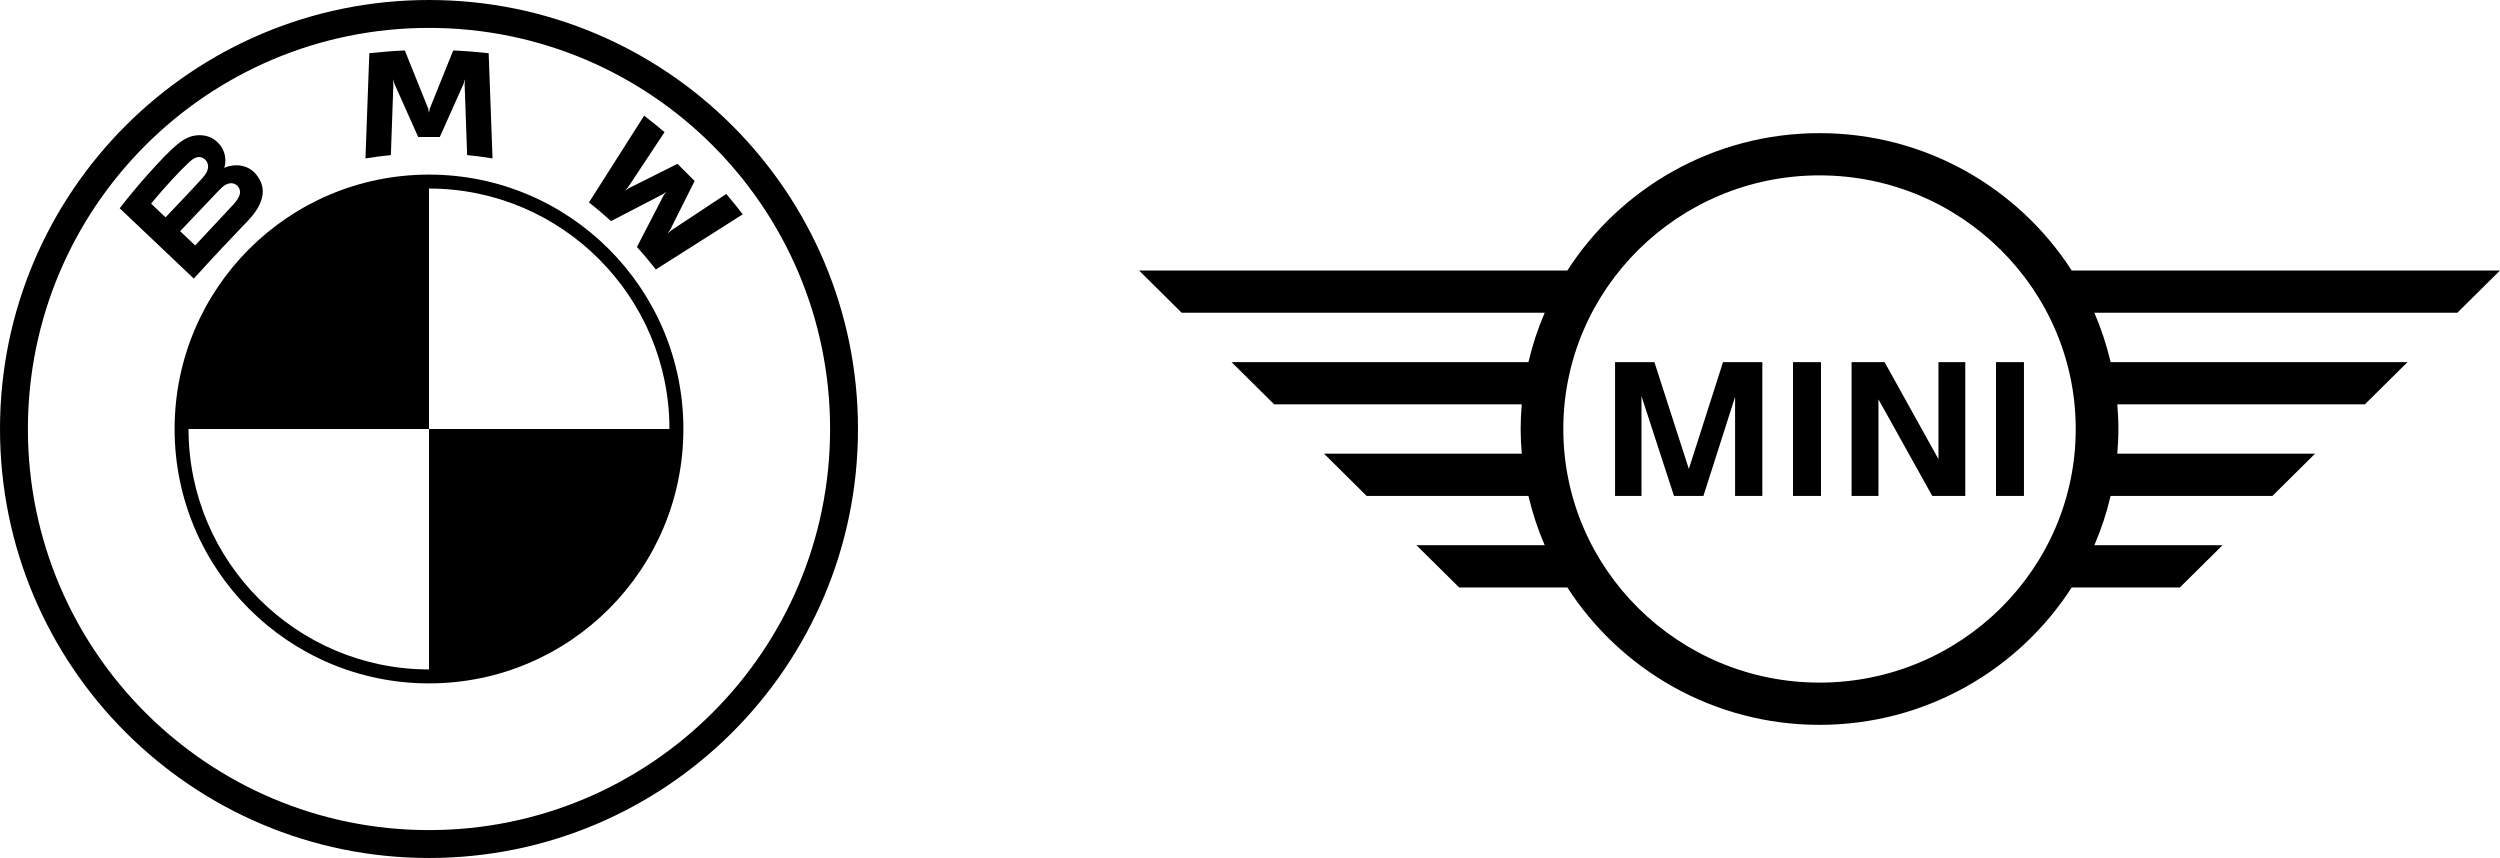 <?xml version="1.0" encoding="UTF-8"?>
<svg width="169px" height="58px" viewBox="0 0 169 58" version="1.1" xmlns="http://www.w3.org/2000/svg" xmlns:xlink="http://www.w3.org/1999/xlink">
    <title>Header/Logo POS</title>
    <g id="Header/Logo-POS" stroke="none" stroke-width="1" fill="none" fill-rule="evenodd">
        <g id="BMW_MINI_Black_RGB" fill="#000000" fill-rule="nonzero">
            <g id="Group">
                <path d="M29,0 C12.984,0 0,12.984 0,29 C0,45.016 12.984,58 29,58 C45.016,58 58,45.016 58,29 C58,12.984 45.016,0 29,0 L29,0 Z M56.114,29 C56.114,43.975 43.975,56.114 29,56.114 C14.025,56.114 1.886,43.975 1.886,29 C1.886,14.025 14.025,1.886 29,1.886 C43.975,1.886 56.114,14.025 56.114,29 Z" id="Shape"></path>
                <g transform="translate(8.091, 3.411)">
                    <path d="M34.964,13.286 C35.358,13.709 35.925,14.392 36.244,14.805 L42.117,11.077 C41.823,10.693 41.357,10.11 41.006,9.7 L37.288,12.159 L37.035,12.378 L37.224,12.101 L38.866,8.824 L37.706,7.663 L34.427,9.305 L34.151,9.494 L34.371,9.24 L36.831,5.522 C36.399,5.154 35.983,4.816 35.452,4.407 L31.723,10.275 C32.195,10.639 32.818,11.172 33.214,11.535 L36.724,9.714 L36.948,9.549 L36.783,9.774 L34.964,13.286 Z" id="W_3_"></path>
                    <path d="M21.64,5.85 L23.245,2.256 L23.347,1.938 L23.318,2.271 L23.487,7.073 C24.049,7.127 24.631,7.204 25.204,7.299 L24.943,0.186 C24.141,0.097 23.343,0.034 22.545,-8.8817842e-16 L20.965,3.923 L20.909,4.214 L20.854,3.923 L19.274,-8.8817842e-16 C18.476,0.034 17.678,0.097 16.875,0.186 L16.614,7.299 C17.188,7.204 17.769,7.127 18.332,7.073 L18.501,2.271 L18.472,1.938 L18.574,2.256 L20.179,5.85 L21.64,5.85 Z" id="M_3_"></path>
                    <path d="M8.661,11.518 C9.588,10.541 10.115,9.412 9.186,8.334 C8.681,7.749 7.834,7.621 7.131,7.91 L7.061,7.938 L7.084,7.877 C7.188,7.599 7.254,6.713 6.498,6.1 C6.13,5.802 5.669,5.692 5.2,5.739 C4.329,5.827 3.658,6.422 1.833,8.458 C1.283,9.071 0.482,10.04 0,10.668 C-0,10.668 5.011,15.422 5.011,15.422 C6.676,13.581 7.352,12.898 8.661,11.518 Z M2.124,10.356 C3.133,9.122 4.206,8.002 4.692,7.558 C4.846,7.418 5.013,7.279 5.215,7.223 C5.545,7.133 5.884,7.367 5.961,7.704 C6.038,8.044 5.825,8.365 5.588,8.631 C5.054,9.233 3.098,11.281 3.098,11.281 C3.098,11.281 2.124,10.356 2.124,10.356 Z M4.085,12.217 C4.085,12.217 5.992,10.203 6.613,9.557 C6.86,9.301 7.018,9.147 7.189,9.063 C7.409,8.955 7.649,8.933 7.864,9.077 C8.075,9.217 8.173,9.463 8.12,9.704 C8.056,9.991 7.822,10.266 7.627,10.476 C7.364,10.758 5.103,13.177 5.1,13.18 L4.085,12.217 Z" id="B_x5F_22d_3_"></path>
                </g>
                <path d="M29,11.803 L29,11.803 L29,11.803 C19.495,11.803 11.803,19.495 11.803,29 L11.803,29 L11.803,29 C11.803,38.498 19.502,46.197 29,46.197 L29,46.197 C38.504,46.197 46.197,38.505 46.197,29 L46.197,29 C46.197,19.502 38.498,11.803 29,11.803 Z M29,29 L29,45.254 C20.037,45.254 12.745,37.963 12.745,29 L12.745,29 L29,29 L29,12.746 L29,12.746 C37.962,12.746 45.254,20.037 45.254,29 L29,29 Z" id="Shape"></path>
            </g>
            <g id="MINI" transform="translate(77, 9)">
                <path d="M33.964,24.524 L32.179,24.524 L32.179,15.478 L34.837,15.478 L37.166,22.7 L39.477,15.478 L42.134,15.478 L42.134,24.524 L40.292,24.524 L40.292,17.827 L38.153,24.524 L36.161,24.524 L33.964,17.777 L33.964,24.524 L33.964,24.524 Z M46.098,24.524 L44.206,24.524 L44.206,15.478 L46.098,15.478 L46.098,24.524 Z M49.984,24.524 L48.167,24.524 L48.167,15.478 L50.397,15.478 L54.04,22.038 L54.04,15.478 L55.853,15.478 L55.853,24.524 L53.621,24.524 L49.984,17.996 L49.984,24.524 L49.984,24.524 Z M59.819,24.524 L57.93,24.524 L57.93,15.478 L59.819,15.478 L59.819,24.524 Z M73.243,27.857 L64.578,27.857 C65.04,26.792 65.405,25.678 65.678,24.524 L76.615,24.524 L79.499,21.668 L66.129,21.668 C66.174,21.117 66.204,20.563 66.204,20.001 C66.204,19.439 66.174,18.884 66.129,18.334 L82.865,18.334 L85.75,15.478 L65.678,15.478 C65.405,14.325 65.04,13.209 64.578,12.142 L89.115,12.142 L92,9.286 L63.047,9.286 C59.458,3.711 53.161,0 45.999,0 C38.839,0 32.542,3.711 28.953,9.286 L0,9.286 L2.882,12.142 L27.423,12.142 C26.96,13.209 26.593,14.325 26.322,15.478 L6.25,15.478 L9.134,18.334 L25.871,18.334 C25.825,18.884 25.796,19.439 25.796,20.001 C25.796,20.563 25.825,21.117 25.871,21.668 L12.503,21.668 L15.385,24.524 L26.322,24.524 C26.593,25.678 26.96,26.792 27.423,27.857 L18.753,27.857 L21.637,30.711 L28.953,30.711 C32.542,36.289 38.84,40 45.999,40 C53.161,40 59.458,36.289 63.047,30.711 L70.36,30.711 L73.243,27.857 Z M45.999,37.144 C36.45,37.144 28.68,29.455 28.68,20.001 C28.68,10.548 36.45,2.855 45.999,2.855 C55.55,2.855 63.319,10.548 63.319,20.001 C63.319,29.455 55.55,37.144 45.999,37.144" id="Shape"></path>
            </g>
        </g>
    </g>
</svg>